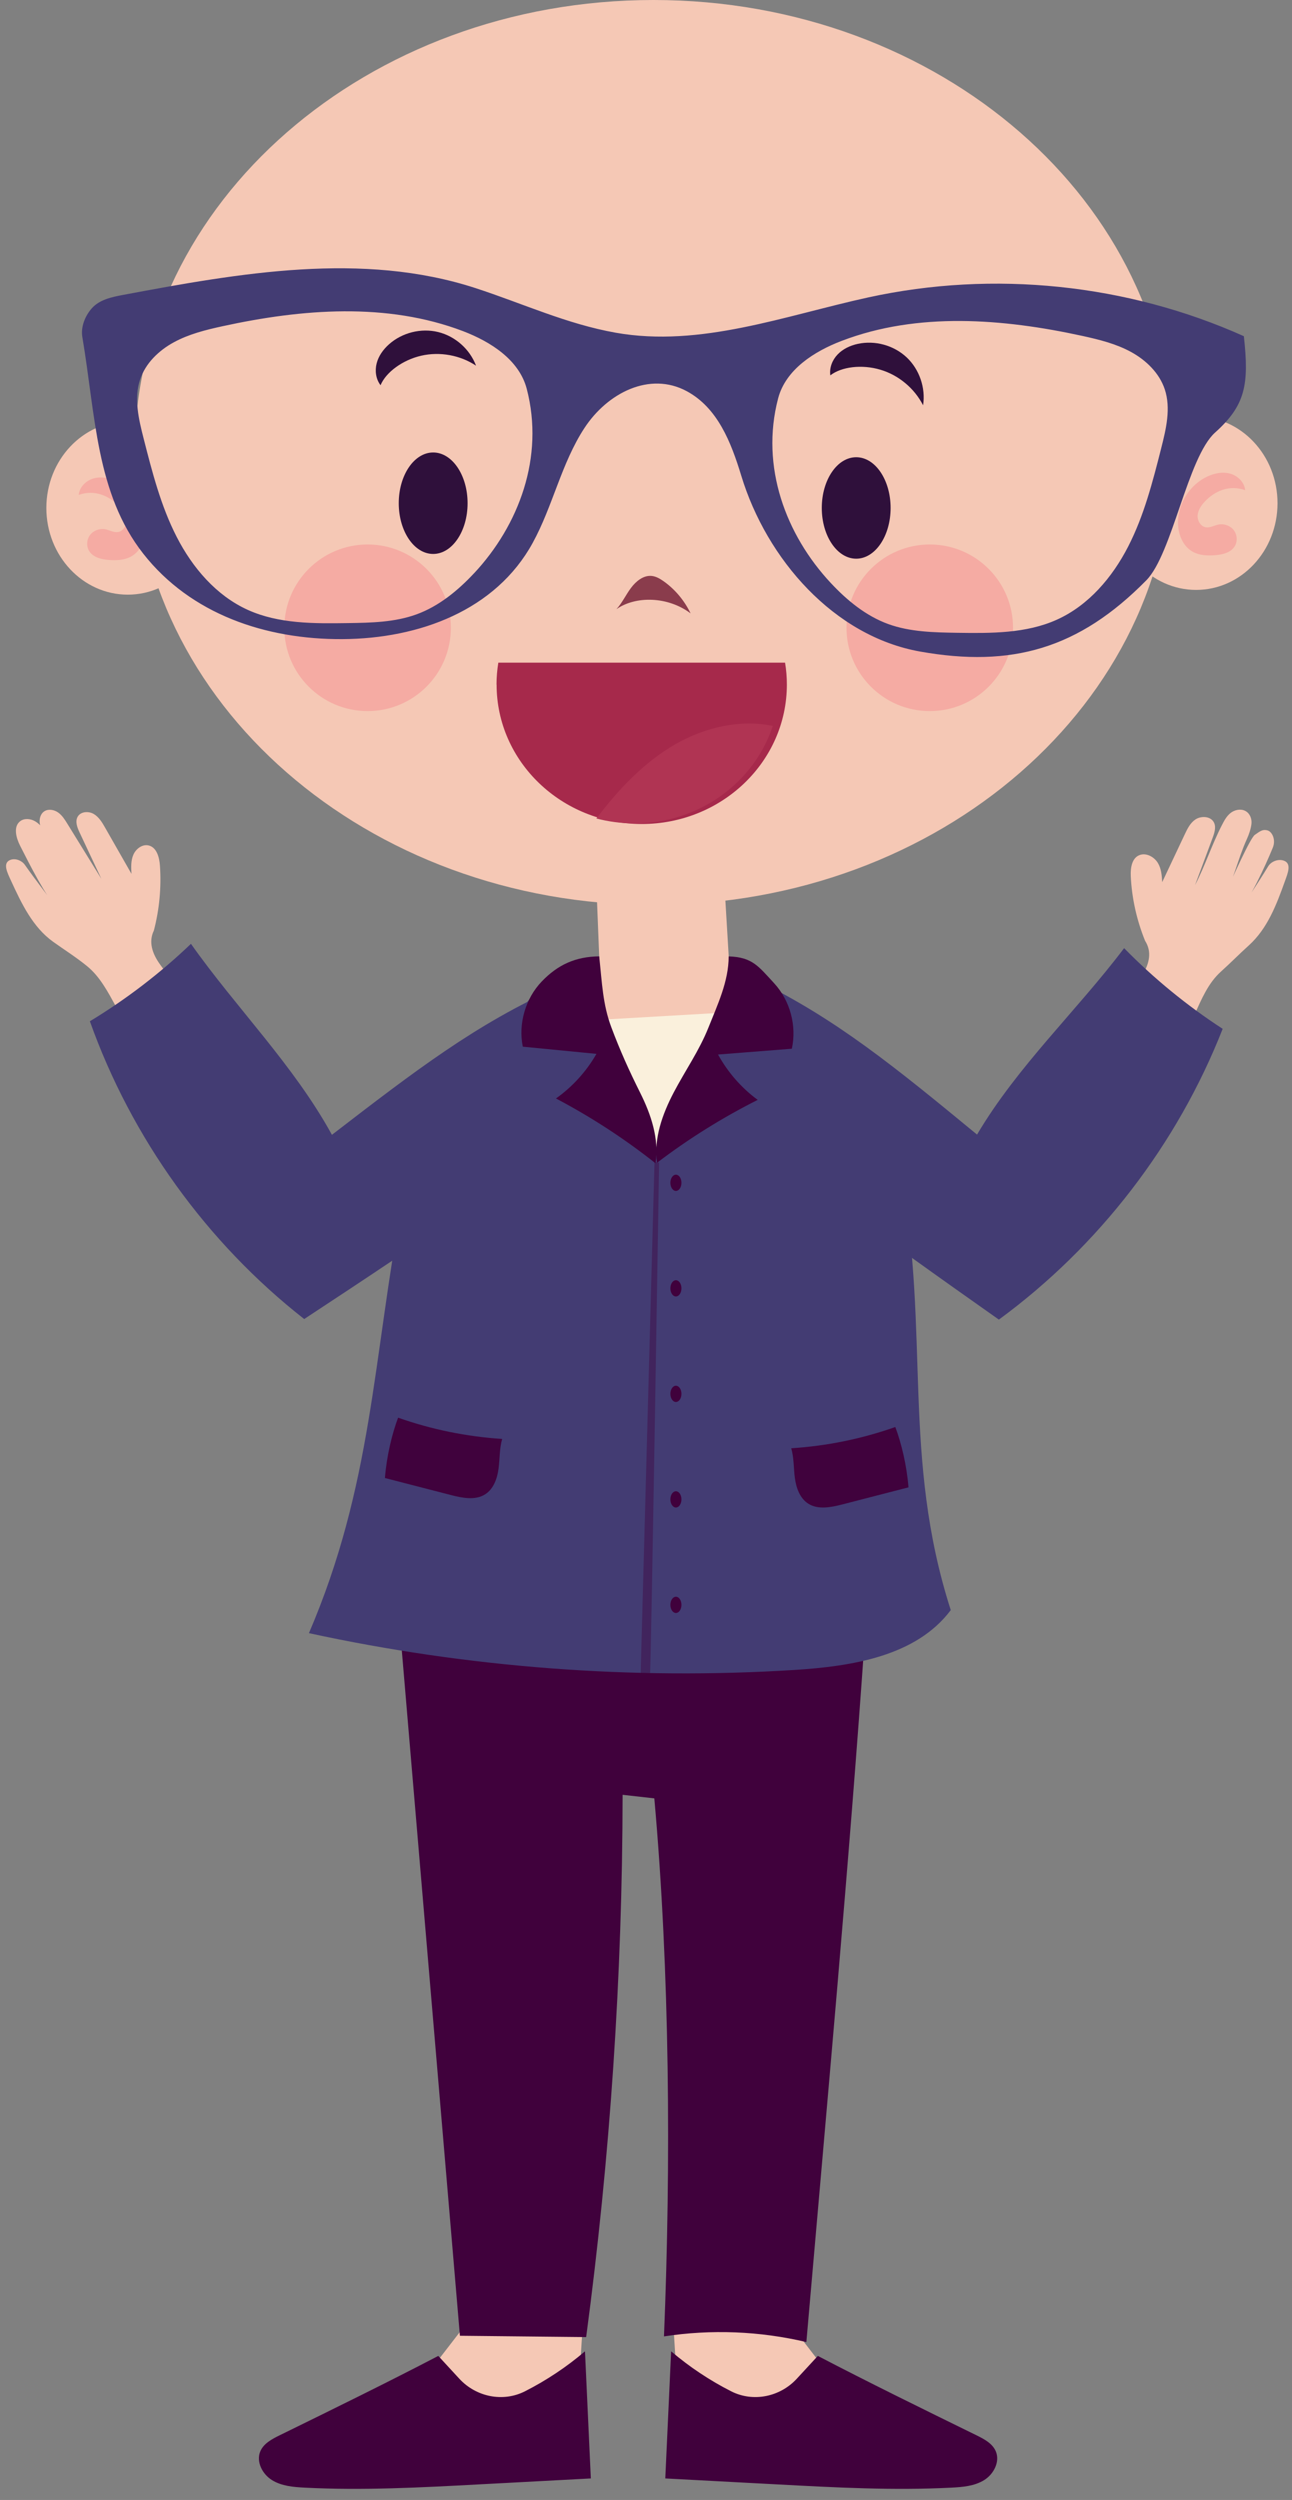 <svg width="106" height="205" viewBox="0 0 106 205" fill="none" xmlns="http://www.w3.org/2000/svg">
<rect x="0" y="0" width="106" height="205" fill="#808080" stroke="none"/>
<g clip-path="url(#clip0_57_4027)">
<path d="M39.684 188.693L34.929 194.854L39.528 198.283L44.988 197.738L46.783 196.801L47.56 194.618L47.914 188.967L39.684 188.693Z" fill="#F5C8B5"/>
<path d="M35.962 193.193L37.691 195.067C39.067 196.553 41.269 197.007 43.075 196.088C44.836 195.193 46.489 194.092 47.994 192.812L48.474 203.236C46.184 203.358 43.895 203.48 41.601 203.602C40.831 203.644 40.065 203.686 39.295 203.724C34.537 203.979 29.77 204.235 25.011 203.991C24.081 203.945 23.114 203.865 22.321 203.377C21.529 202.89 20.991 201.861 21.361 201.003C21.639 200.363 22.31 200.009 22.938 199.7C27.408 197.51 31.877 195.319 35.965 193.185L35.962 193.193Z" fill="#40013C"/>
<path d="M63.372 188.693L68.127 194.854L63.525 198.283L58.068 197.738L56.274 196.801L55.493 194.618L55.142 188.967L63.372 188.693Z" fill="#F5C8B5"/>
<path d="M67.095 193.193L65.365 195.067C63.989 196.553 61.787 197.007 59.981 196.088C58.221 195.193 56.567 194.092 55.062 192.812L54.582 203.236C56.872 203.358 59.162 203.48 61.456 203.602C62.225 203.644 62.991 203.686 63.761 203.724C68.52 203.979 73.286 204.235 78.045 203.991C78.975 203.945 79.943 203.865 80.735 203.377C81.528 202.89 82.065 201.861 81.695 201.003C81.417 200.363 80.747 200.009 80.118 199.7C75.649 197.51 71.179 195.319 67.091 193.185L67.095 193.193Z" fill="#40013C"/>
<path d="M49.072 81.554L60.377 81.843L53.542 94.604L49.072 81.554Z" fill="#FAF0DC"/>
<path d="M12.624 76.307C13.074 74.581 13.245 72.779 13.123 70.999C13.078 70.317 12.864 69.494 12.205 69.331C11.687 69.201 11.157 69.597 10.944 70.085C10.73 70.573 10.757 71.129 10.788 71.659C10.067 70.397 9.347 69.136 8.627 67.875C8.383 67.444 8.117 66.999 7.69 66.747C7.263 66.499 6.623 66.541 6.375 66.968C6.147 67.364 6.337 67.86 6.532 68.271C7.126 69.536 7.724 70.801 8.319 72.07C7.389 70.565 6.463 69.06 5.533 67.559C5.32 67.212 5.099 66.858 4.767 66.625C4.436 66.393 3.963 66.309 3.628 66.534C3.297 66.755 3.194 67.212 3.278 67.601C3.361 67.989 3.59 68.328 3.815 68.656C4.813 70.104 5.811 71.552 6.81 73C5.903 71.354 4.886 69.765 3.769 68.252C3.514 67.905 3.243 67.555 2.87 67.341C2.497 67.128 1.994 67.082 1.654 67.341C1.075 67.787 1.319 68.706 1.654 69.361C2.451 70.923 3.682 73.407 4.844 74.722C4.116 73.689 3.007 72.295 2.039 70.919C1.784 70.557 1.258 70.355 0.847 70.515C0.184 70.771 0.61 71.575 0.904 72.219C1.761 74.082 2.687 76.033 4.356 77.225C5.316 77.911 6.219 78.475 7.134 79.218C8.208 80.087 8.86 81.356 9.526 82.563C13.527 89.795 19.17 96.112 25.907 100.902C27.194 99.549 28.486 98.197 29.774 96.844C22.927 92.428 17.962 85.699 13.154 79.119C12.464 78.174 12.186 77.218 12.62 76.315L12.624 76.307Z" fill="#F5C8B5"/>
<path d="M93.942 77.138C93.252 75.434 92.856 73.636 92.772 71.838C92.741 71.152 92.867 70.306 93.557 70.096C94.094 69.933 94.711 70.291 94.997 70.767C95.283 71.243 95.321 71.803 95.351 72.337C95.972 71.022 96.594 69.704 97.215 68.389C97.428 67.94 97.656 67.475 98.083 67.193C98.51 66.915 99.203 66.915 99.52 67.326C99.813 67.707 99.665 68.218 99.508 68.648C99.021 69.959 98.533 71.274 98.045 72.584C98.861 71.011 99.436 69.235 100.251 67.658C100.438 67.296 100.632 66.926 100.96 66.667C101.288 66.408 101.783 66.294 102.172 66.499C102.553 66.701 102.716 67.151 102.675 67.547C102.633 67.944 102.473 68.416 102.309 68.778C101.497 70.573 101.219 72.215 100.32 73.739C101.135 71.941 102.579 68.702 102.953 68.458C103.326 68.214 103.559 67.966 104.008 68.1C104.355 68.203 104.702 68.839 104.423 69.517C103.757 71.14 102.579 73.659 101.49 75.057C102.145 73.968 103.166 72.493 104.042 71.045C104.271 70.664 104.812 70.428 105.273 70.557C106.016 70.767 105.654 71.605 105.414 72.272C104.721 74.204 103.989 76.139 102.461 77.522C101.566 78.334 101.059 78.868 100.167 79.675C99.12 80.62 98.575 81.939 98.003 83.2C94.578 90.736 89.282 97.465 82.629 102.731C81.086 101.458 79.543 100.186 78 98.917C84.812 94.017 89.335 86.918 93.701 79.988C94.33 78.993 94.509 78.014 93.938 77.134L93.942 77.138Z" fill="#F5C8B5"/>
<path d="M48.897 71.769C49.053 75.716 49.21 79.668 49.366 83.615C52.932 83.409 56.495 83.203 60.061 82.998C59.825 79.054 59.589 75.111 59.352 71.167" fill="#F5C8B5"/>
<path d="M53.614 74.208C77.12 74.208 96.174 57.596 96.174 37.104C96.174 16.612 77.12 0 53.614 0C30.109 0 11.054 16.612 11.054 37.104C11.054 57.596 30.109 74.208 53.614 74.208Z" fill="#F5C8B5"/>
<path d="M50.57 49.959C51.042 49.445 51.343 48.782 51.763 48.218C52.182 47.654 52.791 47.163 53.462 47.227C53.82 47.262 54.148 47.452 54.449 47.666C55.379 48.325 56.148 49.239 56.659 50.298C54.803 48.9 52.155 48.843 50.566 49.959H50.57Z" fill="#8A3C4C"/>
<path d="M10.483 48.763C14.172 48.763 17.162 45.58 17.162 41.653C17.162 37.727 14.172 34.544 10.483 34.544C6.794 34.544 3.803 37.727 3.803 41.653C3.803 45.58 6.794 48.763 10.483 48.763Z" fill="#F5C8B5"/>
<path d="M6.459 40.586C6.513 39.943 7.057 39.405 7.682 39.23C8.307 39.055 8.982 39.192 9.568 39.466C10.97 40.125 11.938 41.615 11.969 43.162C11.988 44.115 11.614 45.144 10.784 45.62C10.231 45.936 9.561 45.967 8.928 45.917C8.326 45.871 7.663 45.715 7.332 45.212C7.073 44.816 7.099 44.256 7.385 43.875C7.671 43.494 8.185 43.311 8.65 43.402C9.004 43.475 9.34 43.688 9.694 43.627C10.117 43.555 10.384 43.086 10.357 42.655C10.33 42.225 10.075 41.848 9.782 41.531C8.959 40.647 7.758 40.122 6.459 40.583V40.586Z" fill="#F5ABA3"/>
<path d="M98.133 48.374C101.822 48.374 104.812 45.191 104.812 41.265C104.812 37.338 101.822 34.155 98.133 34.155C94.444 34.155 91.454 37.338 91.454 41.265C91.454 45.191 94.444 48.374 98.133 48.374Z" fill="#F5C8B5"/>
<path d="M102.156 40.198C102.103 39.554 101.558 39.017 100.933 38.841C100.308 38.666 99.634 38.803 99.047 39.078C97.645 39.737 96.677 41.227 96.647 42.773C96.628 43.726 97.001 44.755 97.832 45.231C98.384 45.547 99.055 45.578 99.687 45.528C100.289 45.483 100.952 45.326 101.284 44.823C101.543 44.427 101.516 43.867 101.23 43.486C100.945 43.105 100.43 42.922 99.966 43.014C99.611 43.086 99.276 43.299 98.921 43.238C98.499 43.166 98.232 42.697 98.258 42.267C98.289 41.84 98.54 41.459 98.834 41.143C99.657 40.259 100.857 39.733 102.156 40.194V40.198Z" fill="#F5ABA3"/>
<path d="M35.539 45.425C37.098 45.425 38.362 43.563 38.362 41.265C38.362 38.967 37.098 37.104 35.539 37.104C33.979 37.104 32.715 38.967 32.715 41.265C32.715 43.563 33.979 45.425 35.539 45.425Z" fill="#2F103B"/>
<path d="M70.246 45.814C71.805 45.814 73.069 43.951 73.069 41.653C73.069 39.355 71.805 37.493 70.246 37.493C68.686 37.493 67.422 39.355 67.422 41.653C67.422 43.951 68.686 45.814 70.246 45.814Z" fill="#2F103B"/>
<path d="M30.159 58.311C33.932 58.311 36.99 55.253 36.99 51.48C36.99 47.707 33.932 44.648 30.159 44.648C26.386 44.648 23.327 47.707 23.327 51.48C23.327 55.253 26.386 58.311 30.159 58.311Z" fill="#F5ABA3"/>
<path d="M76.281 58.311C80.054 58.311 83.113 55.253 83.113 51.48C83.113 47.707 80.054 44.648 76.281 44.648C72.508 44.648 69.45 47.707 69.45 51.48C69.45 55.253 72.508 58.311 76.281 58.311Z" fill="#F5ABA3"/>
<path d="M68.124 30.779C68.032 30.158 68.287 29.514 68.726 29.061C69.164 28.607 69.758 28.333 70.372 28.199C71.781 27.891 73.328 28.314 74.38 29.3C75.432 30.287 75.954 31.808 75.733 33.233C75.02 31.838 73.721 30.756 72.22 30.314C70.718 29.868 69.038 30.066 68.12 30.783L68.124 30.779Z" fill="#2F103B"/>
<path d="M40.743 56.136C40.743 62.449 46.074 67.57 52.65 67.57C59.227 67.57 64.557 62.449 64.557 56.136C64.557 55.526 64.508 54.924 64.409 54.341H40.884C40.789 54.928 40.736 55.526 40.736 56.136H40.743Z" fill="#A6294B"/>
<path d="M55.428 61.017C52.833 62.503 50.741 64.736 48.928 67.117C49.922 67.376 50.966 67.517 52.044 67.517C57.371 67.517 61.879 64.16 63.403 59.527C60.713 58.967 57.828 59.645 55.428 61.017Z" fill="#B03453"/>
<path d="M31.222 31.587C30.837 31.091 30.745 30.401 30.902 29.796C31.058 29.186 31.443 28.656 31.911 28.237C32.986 27.277 34.544 26.885 35.946 27.228C37.349 27.57 38.549 28.637 39.056 29.986C37.752 29.121 36.087 28.82 34.563 29.167C33.039 29.518 31.671 30.512 31.222 31.587Z" fill="#2F103B"/>
<path d="M32.917 134.775C34.521 153.696 36.129 172.614 37.733 191.535C41.185 191.574 44.637 191.608 48.09 191.646C50.059 176.912 51.061 162.044 51.081 147.177C51.949 147.276 52.818 147.371 53.683 147.47C54.952 161.625 55.054 177.388 54.475 191.589C58.35 190.994 62.34 191.151 66.157 192.054C67.815 172.934 69.712 152.29 70.962 134.116C58.126 133.216 45.251 132.87 32.384 133.079C32.429 133.628 32.475 134.177 32.913 134.775H32.917Z" fill="#40013C"/>
<path d="M15.668 77.393C13.146 79.805 10.361 81.939 7.374 83.745C10.784 93.32 16.956 101.897 24.958 108.164C29.93 104.891 34.902 101.615 39.737 98.178C41.098 92.245 43.117 86.465 45.742 80.975C39.094 83.947 34.11 87.761 27.232 93.057C24.104 87.349 19.376 82.651 15.665 77.393H15.668Z" fill="#433C73"/>
<path d="M92.227 77.751C94.669 80.243 97.386 82.465 100.312 84.366C96.597 93.827 90.15 102.202 81.951 108.21C77.085 104.777 72.223 101.344 67.499 97.755C66.329 91.781 64.5 85.94 62.05 80.365C68.6 83.547 73.458 87.521 80.16 93.038C83.471 87.433 88.344 82.888 92.223 77.755L92.227 77.751Z" fill="#433C73"/>
<path d="M49.191 79.21C45.339 79.077 42.938 81.992 41.174 85.421C39.41 88.85 33.706 94.76 33.001 98.551C30.582 111.529 30.551 121.79 25.346 133.921C38.4 136.752 51.843 137.773 65.174 136.939C69.899 136.642 75.165 135.815 78.004 132.031C73.972 119.484 76.316 109.288 73.923 96.326C73.347 93.205 67.232 87.406 65.738 84.606C64.245 81.805 63.216 79.889 60.057 79.58C59.775 85.052 56.457 89.967 53.542 94.608C51.923 89.563 49.286 84.514 49.191 79.214V79.21Z" fill="#433C73"/>
<path opacity="0.97" d="M32.658 116.25C35.405 117.221 38.29 117.808 41.201 117.995C40.972 118.779 41.01 119.614 40.903 120.425C40.797 121.237 40.496 122.091 39.81 122.533C38.991 123.058 37.916 122.834 36.971 122.59C35.173 122.125 33.374 121.664 31.58 121.199C31.725 119.385 32.159 117.595 32.662 116.25H32.658Z" fill="#40013C"/>
<path opacity="0.97" d="M73.458 117.015C70.711 117.987 67.826 118.574 64.915 118.76C65.144 119.545 65.106 120.38 65.213 121.191C65.319 122.003 65.62 122.856 66.306 123.298C67.125 123.824 68.2 123.599 69.145 123.355C70.943 122.89 72.742 122.429 74.536 121.965C74.391 120.151 73.957 118.36 73.454 117.015H73.458Z" fill="#40013C"/>
<path d="M49.16 78.422C49.4 80.651 49.45 82.354 50.155 84.236C50.859 86.118 51.618 87.803 52.517 89.597C53.416 91.392 54.094 93.404 53.778 95.389C51.229 93.373 48.489 91.59 45.613 90.077C46.969 89.117 48.108 87.86 48.935 86.419C46.92 86.221 44.908 86.027 42.892 85.829C42.511 83.939 43.109 81.882 44.443 80.487C45.777 79.096 47.225 78.448 49.156 78.422H49.16Z" fill="#40013C"/>
<path d="M59.783 78.422C59.783 80.483 58.861 82.407 58.118 84.274C57.375 86.141 56.209 87.803 55.276 89.582C54.342 91.361 53.626 93.362 53.904 95.351C56.491 93.381 59.261 91.651 62.164 90.192C60.827 89.209 59.711 87.928 58.91 86.473C60.93 86.313 62.946 86.153 64.965 85.997C65.38 84.114 64.82 82.045 63.513 80.628C62.206 79.211 61.715 78.49 59.779 78.426L59.783 78.422Z" fill="#40013C"/>
<path opacity="0.4" d="M53.328 137.194L52.563 137.221L53.698 95.278L54.075 95.339C54.075 95.339 53.412 137.034 53.332 137.194H53.328Z" fill="#40013C"/>
<path d="M55.455 97.659C55.705 97.659 55.908 97.361 55.908 96.993C55.908 96.624 55.705 96.326 55.455 96.326C55.204 96.326 55.001 96.624 55.001 96.993C55.001 97.361 55.204 97.659 55.455 97.659Z" fill="#40013C"/>
<path d="M55.455 106.313C55.705 106.313 55.908 106.014 55.908 105.646C55.908 105.278 55.705 104.979 55.455 104.979C55.204 104.979 55.001 105.278 55.001 105.646C55.001 106.014 55.204 106.313 55.455 106.313Z" fill="#40013C"/>
<path d="M55.455 114.965C55.705 114.965 55.908 114.667 55.908 114.299C55.908 113.93 55.705 113.632 55.455 113.632C55.204 113.632 55.001 113.93 55.001 114.299C55.001 114.667 55.204 114.965 55.455 114.965Z" fill="#40013C"/>
<path d="M55.455 132.268C55.705 132.268 55.908 131.969 55.908 131.601C55.908 131.233 55.705 130.934 55.455 130.934C55.204 130.934 55.001 131.233 55.001 131.601C55.001 131.969 55.204 132.268 55.455 132.268Z" fill="#40013C"/>
<path d="M55.455 123.618C55.705 123.618 55.908 123.32 55.908 122.951C55.908 122.583 55.705 122.285 55.455 122.285C55.204 122.285 55.001 122.583 55.001 122.951C55.001 123.32 55.204 123.618 55.455 123.618Z" fill="#40013C"/>
<path d="M102.053 27.57C92.475 23.276 81.509 22.145 71.252 24.385C64.363 25.89 57.47 28.512 50.524 27.285C46.508 26.576 42.881 24.884 39.006 23.623C29.739 20.609 19.677 22.385 10.098 24.183C9.164 24.358 8.159 24.572 7.53 25.284C6.974 25.917 6.615 26.812 6.756 27.643C7.846 34.055 7.865 40.453 11.759 45.41C15.653 50.363 21.799 52.447 28.101 52.409C34.403 52.371 40.675 50.047 43.704 44.518C45.361 41.493 46.059 37.984 47.949 35.099C49.838 32.215 53.306 30.443 56.342 32.078C58.869 33.438 59.977 36.25 60.812 38.997C62.9 45.863 68.428 52.177 75.496 53.43C82.995 54.76 88.516 53.209 94.052 47.582C96.174 45.425 97.439 37.488 99.691 35.469C102.172 33.244 102.495 31.548 102.05 27.563L102.053 27.57ZM38.895 47.006C37.566 48.428 36.015 49.704 34.186 50.374C32.395 51.03 30.448 51.068 28.539 51.095C25.758 51.137 22.873 51.16 20.34 50.016C17.745 48.847 15.79 46.553 14.495 44.023C13.196 41.493 12.487 38.708 11.782 35.953C11.378 34.368 10.978 32.68 11.492 31.129C11.934 29.792 13.02 28.744 14.259 28.07C15.493 27.395 16.88 27.052 18.256 26.751C24.775 25.33 31.751 24.778 37.989 27.155C40.267 28.024 42.591 29.514 43.212 31.872C44.687 37.492 42.557 43.089 38.895 47.01V47.006ZM95.271 36.749C94.57 39.508 93.858 42.289 92.558 44.819C91.259 47.349 89.308 49.643 86.714 50.813C84.18 51.956 81.292 51.933 78.514 51.891C76.609 51.861 74.658 51.822 72.867 51.171C71.038 50.504 69.488 49.228 68.158 47.803C64.492 43.882 62.362 38.285 63.841 32.665C64.462 30.306 66.786 28.816 69.065 27.948C75.298 25.57 82.275 26.123 88.798 27.544C90.173 27.845 91.56 28.188 92.795 28.862C94.029 29.537 95.115 30.588 95.561 31.922C96.075 33.472 95.675 35.164 95.271 36.745V36.749Z" fill="#433C73"/>
</g>
<defs>
<clipPath id="clip0_57_4027">
<rect width="105.227" height="204.09" fill="white" transform="translate(0.5)"/>
</clipPath>
</defs>
</svg>
